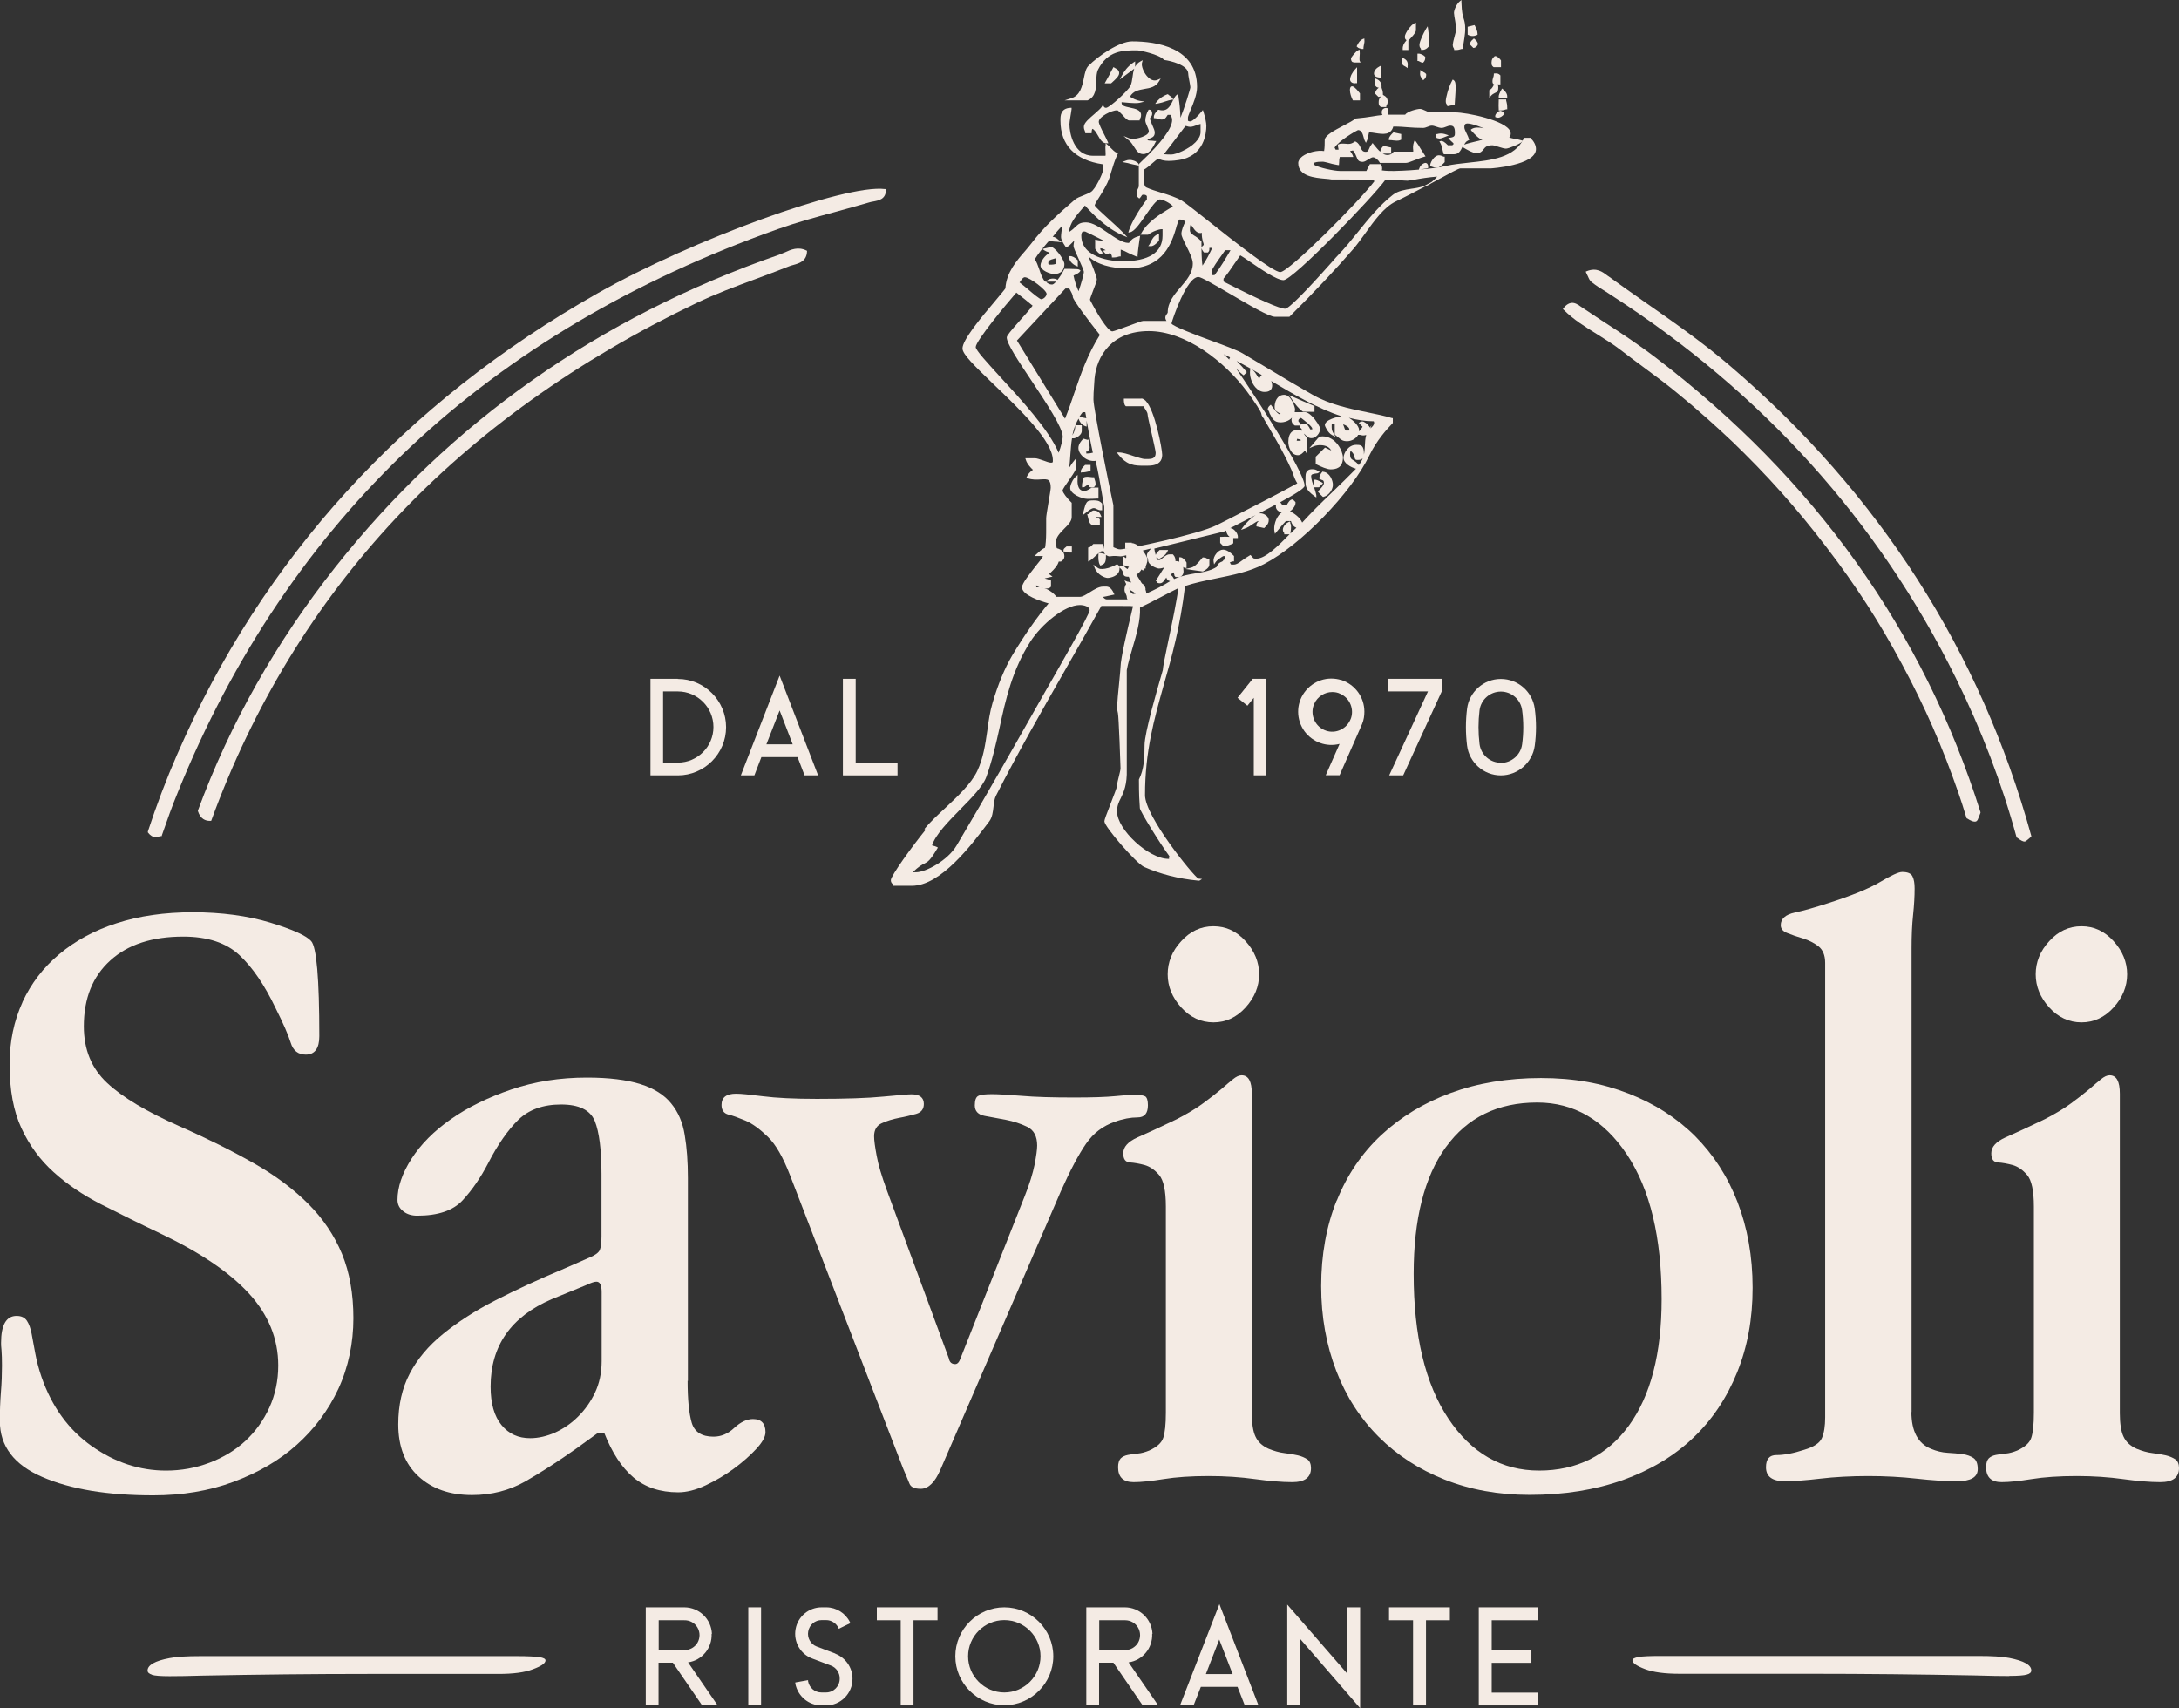 <svg xmlns="http://www.w3.org/2000/svg" id="Livello_1" data-name="Livello 1" viewBox="0 0 143.24 112.31"><rect x="0" y="0" width="143.24" height="112.31" fill="#333333" stroke="none"/><defs><style>      .cls-1 {        fill: #f4ebe4;      }    </style></defs><g><g><path class="cls-1" d="M44.56,44.63h-1.8v6.35h1.8c1.75,0,3.17-1.43,3.17-3.17s-1.42-3.17-3.17-3.17h0Zm0,5.51h-.97v-4.68h.97c1.29,0,2.34,1.05,2.34,2.34s-1.05,2.34-2.34,2.34Z"></path><path class="cls-1" d="M48.7,50.98h.89l.46-1.2h2.38l.44,1.15,.02,.05h.89l-2.53-6.56-2.55,6.56h0Zm2.55-4.27l.86,2.23h-1.73l.87-2.23Z"></path><polygon class="cls-1" points="56.25 50.15 56.25 44.63 55.41 44.63 55.41 50.98 59 50.98 59 50.15 56.25 50.15"></polygon></g><g><polygon class="cls-1" points="81.35 45.88 82 46.4 82.42 45.88 82.42 50.98 83.25 50.98 83.25 44.63 82.35 44.63 81.35 45.88"></polygon><path class="cls-1" d="M88.19,44.72c-.91-.29-1.88,.03-2.44,.8-.56,.77-.55,1.8,.01,2.57,.54,.72,1.45,1.04,2.3,.82l-.91,2.06h.91l1.42-3.23s.04-.09,.06-.14c.11-.26,.15-.53,.15-.81,0-.95-.61-1.78-1.51-2.08h0Zm.58,2.59l-.02,.05c-.3,.64-1.07,.93-1.71,.63-.64-.29-.94-1.06-.65-1.71,.21-.48,.69-.78,1.19-.78,.17,0,.35,.03,.51,.11,.65,.28,.96,1.04,.69,1.69h-.01Z"></path><polygon class="cls-1" points="91.23 45.46 93.87 45.46 91.32 50.98 92.24 50.98 94.78 45.45 94.79 44.63 91.23 44.63 91.23 45.46"></polygon><path class="cls-1" d="M100.89,46.59h0c-.15-1.11-1.1-1.95-2.23-1.95h0c-1.13,0-2.08,.85-2.22,1.96-.1,.8-.1,1.62,0,2.42,.14,1.11,1.09,1.96,2.22,1.96h0c1.12,0,2.08-.84,2.23-1.95,.11-.81,.11-1.63,0-2.44h0Zm-2.23,3.56h0c-.71,0-1.31-.53-1.4-1.23-.09-.74-.09-1.48,0-2.22,.09-.7,.69-1.23,1.4-1.23h0c.7,0,1.31,.52,1.4,1.23,.1,.74,.1,1.49,0,2.23-.09,.7-.7,1.23-1.4,1.23Z"></path></g><g><path class="cls-1" d="M74.88,38.82c.14,0,.18,0,.23-.07,0-.01,.02-.03,.03-.05l.03-.03v-.03c-.05-.21-.19-.43-.33-.64-.12-.19-.25-.38-.25-.5,0-.06,.02-.11,.05-.18,.04-.1,.09-.23,.08-.42v-.09l-.09,.03c-.23,.09-.53,.52-.53,.7,0,.06,.32,1.29,.78,1.29h0Z"></path><path class="cls-1" d="M74.91,37.33v.05h.4v-.34h-.01c-.13-.21-.38-.56-.66-.64h-.05s-.03,.03-.03,.03c-.06,.1-.19,.27-.31,.29l-.33,.08,.33,.05c.22,.03,.6,.3,.64,.47h0Z"></path><path class="cls-1" d="M74.41,35.68h-.44v.41h.07c.25-.02,.42,.14,.52,.29,.05,.07,.09,.14,.12,.22-.05-.09-.12-.17-.21-.25l-.02-.02h-.42v.07c0,.17,.01,.26,.03,.33h0s-.01-.01-.03-.02c-.03-.02-.06-.05-.11-.08l-.11-.07v.61h.07c.07,0,.09,.02,.13,.04,.05,.02,.11,.05,.21,.05,.22,0,.5-.21,.5-.42,0-.05,0-.1-.02-.15,.08,.23,.09,.46,.03,.6l-.04,.09h.1c.05,0,.22,.03,.29,.09l.05,.05,.04-.06c.17-.23,.26-.48,.26-.68,0-.12-.21-.52-.48-.78-.19-.19-.38-.29-.56-.29h0Z"></path><path class="cls-1" d="M74.97,38.44c-.21-.13-.43-.15-.58-.07l-.07,.04,.05,.06s0,.05-.03,.13c-.03,.05-.05,.1-.05,.15v.04l.03,.02c.14,.07,.25,.15,.33,.22l-.17,.03c-.26-.16-.24-.33-.22-.5,0-.09,.02-.18-.02-.25l-.04-.07-.07,.05c-.13,.1-.21,.29-.21,.48,0,.11,.04,.19,.08,.27,.03,.07,.07,.13,.07,.21,0,.23,.25,.39,.6,.39,.44,0,.68-.23,.68-.64,0-.19-.15-.4-.38-.53h0Z"></path><path class="cls-1" d="M69.12,36.44c.06,.08,.11,.19,.15,.29,.03,.05,.05,.11,.07,.16l.02,.03h.39l.02-.02s.03-.03,.05-.04c.07-.05,.15-.12,.15-.29,0-.36-.33-.57-.93-.57h-.08c-.29,0-.36,0-.83,.44l-.13,.12h.7c.17,.01,.31-.05,.42-.11h0Z"></path><path class="cls-1" d="M70.09,35.95s-.04,.03-.06,.05c-.06,.05-.13,.1-.12,.21v.05h.06s.05,.01,.08,.02c.07,.02,.15,.05,.3,.05h.11v-.4h-.35l-.02,.02h0Z"></path><path class="cls-1" d="M68.67,38.7c.17,0,.31,0,.4-.11l.02-.02v-.4l-.04-.02c-.11-.05-.25-.09-.38-.12l.52-.12-.13-.09s-.06-.04-.09-.07c-.14-.1-.29-.21-.43-.17l-.18,.04,.16,.08s.01,.1,.01,.15v.12h0c-.21-.03-.4-.07-.51-.06h-.06v.06c-.01,.21,.04,.38,.15,.5,.13,.13,.31,.21,.55,.21h0Z"></path><path class="cls-1" d="M77.94,37.34h.06v-.35c-.07-.15-.27-.36-.42-.35h-.06v.54h.06s.08,.04,.13,.07c.07,.04,.14,.09,.21,.09h.02Z"></path><path class="cls-1" d="M79.3,36.69c-.07-.02-.14-.04-.19-.04h-.05c-.05,.06-.11,.13-.17,.2-.16,.19-.36,.42-.61,.48l-.37,.08,1.13,.16h.04c.16-.08,.43-.25,.42-.46v-.36h-.06s-.09-.03-.15-.05Z"></path><path class="cls-1" d="M80.39,36.14c-.14,0-.31,.09-.43,.25-.14,.17-.21,.36-.18,.55l.03,.17,.1-.15c.09-.14,.46-.39,.52-.4,.07,0,.08,0,.09,.02,0,.01,.01,.03,.03,.05v.21c-.06,.07-.12,.14-.17,.22,0-.03,0-.05,0-.07v-.08s-.09,.03-.09,.03c-.2,.08-.31,.24-.31,.45,0,.15,.06,.21,.13,.25,.02,.01,.03,.03,.05,.04l.02,.02h.46l.02-.03c.03-.05,.06-.09,.1-.14,.07-.09,.15-.18,.15-.32,0-.12-.03-.19-.07-.23h0c.08-.03,.16-.07,.22-.07h.06v-.35l-.02-.02c-.25-.26-.5-.4-.69-.4h0Z"></path><g><path class="cls-1" d="M97.1,2.3l.03-.02v-.04c0-.19-.09-.38-.17-.54l-.03-.05-.45,.11v.52l.04,.02c.09,.05,.19,.07,.29,.07s.2-.03,.29-.07h0Z"></path><path class="cls-1" d="M95.5,2.93c0,.13,.03,.19,.06,.23,.01,.03,.02,.04,.03,.07v.06h.12c.15,0,.23-.03,.3-.05,.03-.01,.06-.02,.09-.02h.05v-.06c.09-.43,.17-1,.17-1.21,0-.41-.05-.55-.1-.72-.06-.19-.13-.39-.15-1.08v-.15l-.11,.09c-.21,.17-.38,.56-.38,.76,0,.1,.04,.31,.08,.54,.03,.21,.07,.42,.07,.51s-.06,.3-.11,.49c-.06,.22-.11,.42-.11,.52h0Z"></path><path class="cls-1" d="M96.84,3.15h.03c.06,0,.13-.03,.19-.09,.05-.05,.09-.11,.09-.17,0-.11-.11-.23-.21-.32l-.05-.04-.05,.04c-.14,.12-.21,.23-.21,.33v.03l.21,.21h0Z"></path><path class="cls-1" d="M93.41,3.22v.06h.1c.18,0,.29-.09,.38-.19l.02-.02v-.03s0-.07,.01-.11c.02-.15,.05-.38-.04-1l-.03-.2-.11,.17c-.17,.29-.43,.83-.43,1.05,0,.13,.03,.17,.07,.22,.01,.02,.02,.02,.02,.04h0Z"></path><path class="cls-1" d="M93.58,4.74s-.07-.04-.12-.07l-.1-.07v.12c-.04,.24,.03,.33,.1,.42,.02,.02,.03,.05,.05,.07l.04,.07,.06-.05c.13-.11,.15-.23,.14-.33v-.03l-.02-.02c-.05-.06-.11-.09-.16-.11h0Z"></path><path class="cls-1" d="M93.36,4.07s.1,.05,.16,.05h.03l.02-.02c.11-.11,.12-.23,.12-.33v-.03l-.02-.02c-.09-.1-.29-.2-.42-.19h-.07v.48h.06s.07,.03,.11,.05h0Z"></path><path class="cls-1" d="M98.62,7.29c-.09,0-.19,.09-.22,.13-.05,.05-.12,.14-.11,.23v.04l.04,.02s.09,.03,.14,.03c.15,0,.3-.11,.39-.22l.04-.05-.04-.05c-.1-.12-.21-.13-.23-.14h-.01Z"></path><path class="cls-1" d="M95.14,6.91v.08l.49-.11v-.05c.09-1.25,.08-1.44-.06-1.55l-.07-.05-.04,.07c-.26,.48-.42,1.14-.42,1.35,0,.13,.03,.17,.07,.22,.01,.02,.02,.02,.02,.05h0Z"></path><path class="cls-1" d="M98.52,6.44h.56v-.07c.02-.25-.23-.46-.28-.5l-.06-.05-.04,.07c-.13,.23-.19,.38-.18,.48v.07h0Z"></path><path class="cls-1" d="M98.19,4.42h.48v-.44c-.05-.1-.25-.3-.38-.29h-.03l-.04,.04c-.08,.07-.17,.17-.17,.36,0,.18,.01,.21,.09,.29l.05,.04h0Z"></path><path class="cls-1" d="M92.43,2.61s.01,.01,.02,.03v.02c-.17,.19-.25,.37-.24,.56v.07h.37v-.62c.15-.15,.51-.52,.5-.68v-.5l-.1,.04c-.24,.11-.63,.66-.63,.88,0,.12,.03,.17,.08,.21h0Z"></path><path class="cls-1" d="M98.28,6.11c.11-.05,.21-.09,.21-.33,0-.14,0-.19-.08-.23h.22v-.59l-.02-.02c-.08-.09-.19-.13-.35-.11h-.06v.07c0,.07-.02,.13-.04,.19-.02,.07-.05,.15-.05,.26,0,.05,0,.12,.06,.17,.01,.01,.03,.03,.05,.03l-.04,.07c-.07,.13-.13,.23-.25,.29l-.03,.02v.5l.12-.14c.09-.1,.17-.13,.24-.17h0Z"></path><path class="cls-1" d="M99.02,7.19h.06v-.07c0-.24-.03-.35-.05-.43-.01-.03-.02-.05-.02-.08v-.07h-.49v.07c-.01,.26-.01,.41,0,.58v.07h.12c.15,0,.24-.03,.3-.05,.03-.01,.06-.02,.09-.03h0Z"></path><path class="cls-1" d="M90.5,5.2l-.09-.04v.48l.02,.02c.05,.07,.13,.1,.21,.11-.16,.1-.24,.27-.24,.36v.03l.21,.21h.03s.09-.01,.13-.03c0,.01-.01,.03-.02,.03-.07,.1-.12,.18-.12,.34,0,.18,.01,.21,.1,.29l.04,.04h.36v-.06s.02-.04,.03-.07c.03-.05,.06-.1,.06-.23,0-.21-.1-.34-.31-.44v-.03c0-.18-.03-.28-.06-.35-.01-.03-.02-.06-.03-.09h0s0-.07,0-.07c.01-.22-.11-.42-.33-.5h0Z"></path><path class="cls-1" d="M71.48,32.8c.19,0,.4,0,.66-.02h.07v-.72h-.44s-.1,.06-.15,.09c-.11,.07-.23,.13-.34,.13-.13,0-.22-.04-.29-.11-.13-.14-.18-.39-.15-.78v-.16s-.11,.1-.11,.1c-.21,.17-.38,.56-.38,.76,0,.38,.75,.71,1.13,.71h0Z"></path><path class="cls-1" d="M71.22,31.41l-.03,.02v.04c0,.07-.02,.13-.03,.21-.02,.09-.04,.19-.03,.3v.06h.06c.07,0,.13-.03,.17-.07,.05-.04,.09-.07,.17-.07h.03s0,.15,.17,.15c.15,0,.19,0,.24-.08,0-.01,.02-.03,.03-.05l.02-.02v-.03c0-.17-.03-.27-.06-.34-.01-.03-.02-.06-.03-.09v-.06h-.07s-.09,0-.14-.01c-.16-.02-.34-.05-.48,.03h0Z"></path><path class="cls-1" d="M92.18,3.78v.42c.03,.09,.09,.12,.15,.15,.03,.01,.06,.03,.1,.06l.1,.07v-.12c.05-.31-.09-.43-.25-.52l-.11-.06h0Z"></path><path class="cls-1" d="M71.1,31.06h.05c.15,0,.27-.03,.36-.05,.04-.01,.07-.02,.11-.02h.07v-.42h-.36l-.02,.02c-.15,.15-.27,.27-.26,.42v.06h.06Z"></path><path class="cls-1" d="M71.2,33.68l-.05,.21,.25-.19c.16-.13,.36-.29,.5-.29,.07,0,.14,.03,.21,.07,.08,.04,.17,.08,.27,.07h.07v-.44l-.02-.02c-.17-.18-.33-.19-.53-.19-.47,0-.5,.05-.69,.8h0Z"></path><path class="cls-1" d="M71.93,33.56c-.14,0-.23,.1-.29,.17-.03,.03-.07,.07-.09,.07h-.08s.02,.09,.02,.09c.01,.05,.03,.11,.04,.16,.05,.2,.09,.39,.25,.46h.52v-.36l-.02-.02c-.06-.07-.17-.09-.26-.11,.01,0,.02-.02,.03-.03h.36l-.04-.09c-.09-.23-.23-.33-.44-.33Z"></path><path class="cls-1" d="M76.17,15.86l.02-.02v-.48l-.1,.05c-.26,.12-.35,.31-.44,.49-.03,.07-.06,.13-.1,.19l-.07,.09h.11s.03,.01,.04,.01c.2,0,.38-.17,.53-.33Z"></path><path class="cls-1" d="M94.01,10.88v.06h.06s.05,.02,.09,.03c.07,.03,.17,.06,.33,.06h.04c.17-.09,.33-.25,.42-.35l.02-.02v-.36h-.06s-.05-.02-.09-.03c-.05-.03-.13-.06-.25-.06-.11,0-.23,.09-.3,.16-.12,.13-.25,.33-.25,.5Z"></path><path class="cls-1" d="M91.57,8.73c-.09,.08-.28,.28-.27,.42v.06h.07c.07,0,.15,.01,.21,.02,.08,0,.17,.02,.24,.02,.09,0,.17-.01,.25-.05l.04-.02v-.37l-.51-.11-.03,.03h0Z"></path><path class="cls-1" d="M94.5,9.08s.07,.03,.11,.03c.11,0,.25-.05,.46-.14l.17-.07-.18-.06c-.29-.1-.46-.06-.57-.03-.02,0-.04,0-.05,.01h-.07s.01,.09,.01,.09c.01,.07,.04,.15,.11,.19h0Z"></path><path class="cls-1" d="M74.65,10.61c-.1-.05-.37-.16-.64-.05l-.24,.09,.25,.05c.08,.01,.16,.03,.25,.06,.13,.03,.29,.07,.5,.11l.11,.02-.03-.11c-.02-.07-.14-.13-.19-.16h0Z"></path><path class="cls-1" d="M72.56,7.04l-.04-.17-.09,.15c-.07,.11-.27,.28-.47,.46-.35,.3-.71,.6-.71,.85,0,.13,.03,.21,.06,.27,.01,.04,.03,.07,.03,.09v.07h.42v-.07c.01-.16,.04-.21,.05-.22,.14,.05,.25,.25,.36,.43,.15,.26,.29,.52,.56,.52h.13l-.04-.1c-.07-.15-.15-.32-.24-.49-.17-.33-.35-.7-.35-.82,0-.35,.86-.76,1.21-.76,.06,0,.23,.19,.35,.31,.2,.23,.33,.36,.45,.36h.68v-.06s.02-.05,.03-.07c.03-.05,.06-.1,.06-.23,0-.33-.38-.41-.72-.48-.34-.07-.56-.13-.56-.31v-.05c.82,.08,1.03,.07,1.18,.04l.33-.08-.33-.05c-.21-.03-.47-.17-.63-.27,.21-.38,.57-.44,.95-.51,.36-.06,.74-.12,.96-.5l.11-.19-.2,.09c-.25,.11-.47-.02-.61-.15-.3-.27-.48-.77-.42-.97l.05-.17-.15,.08c-.17,.09-.28,.21-.35,.36v-.36l-.11,.07c-.39,.26-.62,.6-.75,.84l-.15,.28,.25-.19c.2-.15,.48-.36,.7-.52-.06,.17-.09,.36-.11,.54-.03,.22-.06,.42-.14,.59-.13,.29-1.37,1.44-1.6,1.44-.08,0-.13-.03-.15-.1h0Z"></path><path class="cls-1" d="M73.14,5.39c.18-.17,.43-.38,.43-.58,0-.18-.12-.25-.21-.3-.03-.02-.06-.03-.09-.05l-.07-.05-.04,.07c-.09,.15-.16,.3-.23,.44-.09,.16-.17,.31-.25,.45l-.06,.11h.42l.09-.08h0Z"></path><path class="cls-1" d="M60.86,54.54c-.92,1.13-2.3,3.05-2.3,3.33,0,.14,.07,.21,.12,.25,.03,.03,.04,.04,.04,.05v.07h1.22c1.91,0,3.94-2.71,5.04-4.17l.06-.08c.19-.26,.23-.61,.27-.95,.03-.27,.06-.52,.16-.72,1.41-2.77,2.96-5.49,4.47-8.13,.81-1.42,1.65-2.89,2.46-4.35h.75c.91,0,1.23,0,1.33,.02-.02,.09-.06,.26-.11,.47-.25,1.04-.71,2.99-.71,3.53,0,.08-.04,.49-.08,.92-.07,.64-.14,1.45-.14,1.71,0,.19,.03,.33,.05,.41,.05,.18,.17,3.4,.17,3.61,0,.09-.05,.31-.1,.5-.06,.25-.13,.5-.13,.66,0,.09-.23,.67-.41,1.14-.29,.74-.42,1.09-.42,1.19,0,.36,2.1,2.77,2.61,3,1.07,.47,2.27,.78,3.55,.9,.03,0,.06,.01,.09,0l.17-.11-.21-.02h-.03c-.34-.19-3.51-4.09-3.51-5.49,0-2.89,.6-4.98,1.22-7.21,.54-1.88,1.09-3.84,1.41-6.54,.62-.21,1.31-.35,2.04-.5,1.08-.22,2.2-.44,3.15-.94,2.43-1.26,5.73-4.67,6.93-7.15,.48-1,1.19-1.76,1.43-2.01,.11-.11,.11-.12,.11-.15v-.29h-.05c-.49-.15-1-.25-1.53-.36-1.27-.26-2.58-.53-3.72-1.19-.95-.54-1.94-1.13-2.9-1.71-.57-.34-1.13-.67-1.68-1-.32-.19-1.14-.5-2.02-.82-1.04-.38-2.59-.97-2.65-1.14,.05-.24,.99-3.06,1.77-3.06,.19,0,1.13,.56,2.06,1.1,1.27,.75,2.59,1.52,2.98,1.52h.94l.02-.02c1.64-1.63,3.09-3.17,4.19-4.45,.25-.29,.5-.64,.77-1.01,.58-.82,1.25-1.74,2-2.1,.65-.31,1.31-.66,1.92-.98,.16-.06,.32-.15,.48-.25,.18-.09,.35-.19,.5-.27,.64-.35,1.25-.68,1.35-.68h2.01s2.97-.19,2.97-1.27c0-.25-.13-.5-.35-.72l-.02-.02h-.41l-.02,.04c-.6,1.27-2.12,1.43-3.6,1.59-.54,.06-1.06,.11-1.53,.22-.44,.11-1.07,.18-1.67,.23l.51-.09v-.05c.01-.07,0-.17-.06-.24-.03-.03-.07-.05-.11-.05-.11,0-.32,.12-.4,.33l-.04,.11c-.8,.07-1.53,.09-1.65,.09-.18,0-.52,0-.78-.04,.04-.14,.01-.31-.07-.39l-.02-.02h-.7l-.02,.04c-.09,.16-.15,.29-.21,.41h-1.73c-.38,0-1.41-.21-1.75-.43,.01-.02,.02-.03,.03-.05,.01-.03,.03-.05,.04-.07,.19-.06,.35-.06,.53-.06,.09,0,.2,.03,.36,.07,.17,.05,.39,.11,.65,.15h.07s0-.06,0-.06c0-.04,.01-.08,.01-.12,0-.12,.01-.25,.04-.35h.89l-.03-.09c-.05-.13-.13-.23-.18-.3h0l.19-.04c.14,.19,.2,.33,.24,.44,.07,.18,.12,.31,.4,.31,.11,0,.24-.08,.37-.16,.11-.07,.23-.14,.3-.14,.15,0,.36,.18,.44,.33l.02,.04h1.71c.11,0,.31-.08,.57-.18,.21-.08,.43-.17,.62-.22l.1-.03-.06-.09c-.1-.15-.19-.29-.27-.42-.1-.17-.19-.32-.3-.46l-.08-.1-.05,.12c-.08,.23-.07,.4-.05,.55,0,.03,0,.06,0,.09h-1.29l-.02,.03c-.09,.13-.23,.19-.38,.19h0c-.11,0-.2-.03-.31-.09h.55v-.4l-.5-.11-.03,.03c-.09,.08-.17,.23-.19,.35-.13-.11-.27-.28-.45-.5l-.05-.07-.05,.07c-.1,.12-.15,.23-.19,.33-.06,.13-.08,.18-.21,.18-.21,0-.26-.11-.34-.28-.06-.13-.13-.29-.31-.38l-.03-.02h-.03s-.06,.05-.09,.06c-.11,.06-.19,.1-.33,.1-.05,0-.11,0-.18-.01-.17-.01-.35-.03-.49,.04l-.03,.02v.04c0,.08,.01,.15,.03,.21,0,.03,.01,.06,.01,.08h-.19s-.02-.04-.03-.06c-.01-.03-.03-.05-.04-.08,.3-.46,1.39-1.09,1.54-1.15,.23,0,.31,.24,.38,.51,.02,.08,.04,.15,.07,.2l.07,.13,.06-.13c.07-.15,.09-.29,.11-.4,.01-.06,.02-.11,.04-.16,.13,0,.28,.03,.42,.05,.47,.07,1,.16,1.17-.43,.44,0,.72,.03,1,.05,.28,.02,.54,.04,.96,.04,.09,0,.18-.03,.28-.07,.1-.04,.2-.08,.29-.08s.19,.03,.3,.07c.11,.04,.24,.08,.34,.08s.21-.04,.31-.08c.09-.03,.17-.07,.26-.07,.19,0,.31,.07,.31,.46,0,.18,0,.29-.31,.33l-.13,.02,.08,.09c.06,.07,.12,.13,.17,.17,.07,.06,.1,.09,.11,.13l-.09,.09h-.29c-.22-.22-.36-.31-.46-.28l-.1,.02,.05,.09c.09,.16,.12,.29,.15,.44,.02,.09,.04,.18,.07,.27l.02,.05h.67c.32,0,.44-.25,.55-.48h0c.33,.2,.71,.41,.92,.41,.27,0,.38-.13,.47-.25,.11-.14,.21-.27,.58-.27,.09,0,.27,.06,.43,.11,.19,.06,.36,.11,.47,.11,.15,0,.9-.29,1.03-.44l.07-.08-.11-.03c-.15-.05-.28-.07-.41-.09-.13-.03-.25-.05-.37-.09,.13-.16,.11-.31,.07-.4-.29-.73-2.87-1.25-3.63-1.25h-1.63c-.08,0-.2-.05-.31-.11-.13-.06-.27-.12-.37-.12-.16,0-.82,.15-.97,.38h-1.15v-.43h-.05c-.06-.03-.17-.01-.24,.05-.05,.03-.1,.11-.1,.22,0,.07,.01,.13,.05,.18-.22,.02-.42,.05-.65,.09-.31,.05-.65,.1-1.11,.14h-.03l-.02,.02c-.1,.11-.42,.27-.74,.44-.61,.32-1.25,.65-1.25,.97v.02c0,.17,0,.48-.04,.69-.42-.07-1.07,.08-1.43,.35-.17,.13-.27,.29-.27,.44,0,.88,1.11,.97,1.77,1.03,.17,.01,.33,.03,.43,.05h.81c1.67,0,1.93,0,2,.11-.98,1.31-5.63,5.98-6.19,5.98-.48,0-2.97-1.97-4.61-3.27-.91-.72-1.63-1.29-1.86-1.43-.4-.23-.88-.38-1.34-.52-.36-.11-.69-.21-1-.35-.18-.09-.17-.55-.17-.8v-.36c.18-.09,.38-.27,.56-.42,.15-.13,.33-.29,.38-.29,.04,0,.08,.01,.13,.03,.17,.06,.45,.16,1.23,.04,1.69-.25,1.82-1.78,1.82-2.25,0-.2-.08-.58-.19-.92l-.04-.12-.08,.1c-.5,.6-.7,.65-.74,.65-.1,0-.13-.02-.15-.04h-.01v-.22c0-.07,.09-.27,.17-.48,.19-.44,.43-1.04,.43-1.52,0-2.61-2.68-3-4.27-3-.83,0-2.22,.95-2.87,1.61-.17,.17-.23,.46-.3,.8-.11,.54-.24,1.15-.83,1.33l-.44,.14h1.51c.54-.22,.56-.8,.58-1.3,0-.27,.02-.52,.1-.7,.64-1.29,1.66-1.29,2.57-1.29h.02c.15,0,1.44,.26,1.75,.62l.02,.02h.03c.33,.04,1.55,.31,1.55,.9,0,.1,.04,.28,.07,.46,.03,.17,.07,.35,.07,.43,0,.1-.4,1.39-.65,2-.03-.62-.07-.97-.11-1.21-.01-.09-.02-.17-.03-.23v-.13s-.11,.07-.11,.07c-.09,.07-.17,.21-.25,.37-.17,.36-.37,.77-.92,.61h-.03s-.03,.01-.03,.01c-.17,.15-.29,.35-.27,.48v.06h.07c.07,0,.13,.02,.19,.04,.07,.02,.15,.05,.26,.05,.14,0,.24-.05,.39-.31h.18s.01,.03,.02,.03c.05,.1,.09,.18,.09,.31,0,.54-.68,1.47-2.04,2.75-.1,.09-.15,.15-.15,.17v1.43c0,.05-.03,.11-.06,.17-.04,.08-.09,.17-.09,.29,0,.18,.01,.21,.11,.29l.07,.06,.05-.04s.07-.09,.09-.12c.03-.06,.05-.09,.13-.09,.14,0,.18,.03,.23,.09v.22c-.35,.43-1,1.45-1.19,2.07l-.03,.11,.11-.02c.29-.05,.64-.56,1.02-1.11,.34-.49,.73-1.05,.95-1.05,.19,0,.7,.25,.85,.46-.07,.05-.15,.09-.23,.14-.6,.36-1.43,.87-1.84,1.61l-.06,.11h.5c.31-.23,.72-.36,.88-.36h.07v.42c0,1.11-.9,1.69-2.67,1.69-.11,0-2.67-.02-2.67-1.69,0-.14,.04-.21,.09-.27h.16c.27,.12,.54,.26,.8,.39,.15,.07,.29,.15,.42,.21-.15,0-.32-.01-.47-.05l-.09-.02v.6c.08,.16,.28,.38,.43,.36h.05v-.06c0-.08-.04-.13-.07-.16-.04-.03-.07-.07-.07-.14v-.03s.09,.02,.17,.03l.05,.03s.09,.05,.14,.07c-.02,0-.04,0-.07,.01l-.11,.02,.06,.09c.1,.14,.21,.15,.23,.15h0c.09,0,.12-.07,.15-.12,.11,.12,.14,.21,.14,.27v.06h.07c.18,0,.28-.03,.35-.05,.03-.01,.06-.02,.09-.02h.07v-.45c.19,.06,.35,.14,.52,.23,.16,.07,.32,.15,.5,.22l.09,.03v-.1c.02-.31,.07-.61,.11-.92,.01-.09,.03-.17,.04-.26l.02-.11-.11,.03c-.38,.11-.49,.26-.56,.36-.05,.07-.06,.08-.11,.08-.38,0-.87-.34-1.34-.66-.5-.34-1.01-.69-1.44-.69-.4,0-.52,.13-.69,.29-.1,.1-.22,.21-.42,.34,.02-.56,.46-1.07,.86-1.53,.06-.07,.12-.14,.18-.21,.36,.41,1.37,1.49,2.48,1.96l.31,.13-.23-.25c-.3-.32-.72-.69-1.08-1.02-.36-.33-.82-.74-.84-.83,0-.07,.17-.35,.33-.59,.23-.36,.5-.83,.62-1.17,.05-.13,.09-.27,.13-.42,.11-.36,.23-.78,.42-1.17l.03-.07-.07-.03c-.15-.06-.29-.21-.43-.35-.07-.07-.13-.14-.2-.19l-.11-.09v.13c-.03,.12-.01,.23-.01,.35,0,.13,.02,.24,0,.34h-.82c-1.27,0-1.55-1.5-1.55-2.07,0-.11,.03-.27,.06-.48,.03-.15,.05-.32,.08-.51v-.09s-.07,0-.07,0c-.67,.03-.66,.55-.66,.8v.05c0,1.6,.96,2.59,2.78,2.86v.45c0,.14-.48,1.19-.78,1.37-.15,.09-.33,.16-.5,.23-.21,.08-.42,.16-.56,.28-1.18,1.02-2.01,1.77-2.85,2.87-.13,.17-.27,.33-.42,.51-.55,.63-1.23,1.41-1.29,2.45-.03,.06-.31,.39-.6,.74-1.13,1.33-2.22,2.67-2.22,3.21,0,.38,.75,1.11,2.08,2.39,1.72,1.65,3.86,3.7,3.86,4.97,0,.15,0,.15-.15,.15-.08,0-.29-.07-.47-.14-.23-.08-.44-.15-.55-.15h-.64l.03,.09c.07,.27,.34,.55,.47,.67-.19,.13-.33,.29-.4,.45l-.03,.07,.07,.03c.33,.12,.64,.1,.88,.08,.23-.01,.42-.03,.52,.07,.09,.08,.13,.23,.13,.48,0,.09-.08,.56-.15,.98-.08,.46-.15,.91-.15,1.01v.4c0,.77,.02,1.57-.25,2.19-.02,.04-.17,.24-.33,.43-.55,.7-1.01,1.29-1.01,1.53,0,.52,1.23,.92,1.75,1.06-.79,.94-1.59,2.09-2.39,3.42-.49,.84-.93,1.88-1.29,3.11-.18,.6-.27,1.23-.35,1.84-.13,.89-.26,1.81-.66,2.65-.4,.84-1.27,1.65-2.1,2.43-.52,.48-1.01,.94-1.37,1.38l.06,.05Zm18.8-36.45v-.27c0-.13,.42-.72,.67-1.07,.07-.11,.15-.21,.21-.3h.35c-.34,.58-.63,1.08-1.05,1.64h-.17Zm-.56-2.14c.01,.06,.03,.11,.03,.15l-.15,.15v-.38l-.02-.02c-.18-.18-.33-.29-.46-.36-.19-.13-.28-.19-.28-.38,0-.15,0-.23,.05-.35,.04,.04,.09,.11,.13,.17,.13,.19,.31,.46,.61,.38-.03,.19,.03,.44,.08,.64h0Zm-.05,1.52c-.03-.17-.06-.45-.07-1.21v.03c0,.08,.09,.22,.15,.29l.02,.02h.26l.02-.03c.07-.07,.07-.13,.07-.25v-.02h.19c-.2,.42-.39,.8-.64,1.16h0Zm-4.13,35.46c0,.09,.01,.15,.01,.2,0,.19,1.33,2.34,1.94,3.16-.02,.05-.02,.09-.02,.13v.05h-.04c-1.29,0-3.38-1.92-3.38-3.12,0-.36,.11-.61,.25-.88,.19-.39,.42-.88,.39-1.89v-6.52c.08-.44,.22-.92,.37-1.43,.27-.91,.54-1.85,.5-2.68,.42-.2,.86-.42,1.31-.66,.4-.21,.8-.42,1.21-.62-.09,.76-.4,2.26-.66,3.47-.21,.98-.36,1.76-.36,1.91,0,.01-.03,.11-.07,.25-.28,.96-1.13,3.89-1.13,4.68,0,.84-.03,1.59-.37,2.27v.03c0,.98,.03,1.43,.05,1.67h0Zm-13.31,2.77s-.1-.05-.17-.07c-.05-.01-.13-.03-.17-.05,.23-.71,1.05-1.54,1.84-2.35,.76-.77,1.48-1.5,1.72-2.13,.39-1.07,.64-2.18,.88-3.26,.4-1.86,.83-3.78,2.02-5.65,.73-1.14,2.25-2.41,3.26-2.41,.25,0,.64,.09,.64,.35,0,.1-.38,.88-1.45,2.76-.48,.86-.98,1.72-1.47,2.58-1.89,3.34-3.85,6.79-5.82,10.11-.58,.99-2.03,1.77-2.68,1.77h-.21c.4-.39,.6-.49,.76-.57,.24-.12,.38-.19,.86-1l.03-.05-.05-.04h0Zm7.96-39.94s-.03-.03-.05-.04c-.07-.06-.19-.15-.32-.15,.19-.25,.38-.46,.58-.68,.02-.02,.04-.04,.06-.07-.05,.3-.09,.6-.09,.75,0,.19,.12,.38,.25,.58l.07,.11,.05-.02c.15-.05,.25-.17,.38-.3,.04-.04,.08-.08,.12-.13,0,.04-.01,.07-.02,.11-.01,.08-.03,.16-.03,.25,0,.11,.13,.4,.35,.88,.14,.31,.33,.74,.33,.82,0,.15-.18,.8-.35,1.28-.15-.34-.26-.7-.33-1.03,.03-.01,.07-.03,.1-.05,.13-.06,.27-.13,.33-.23l.03-.05-.05-.04c-.07-.06-.16-.06-.63-.07h-.38l-.02,.04c-.11,.23-.27,.48-.43,.68-.19-.12-.47-.11-.65,.02l-.16,.11c-.19-.21-.3-.54-.4-.84-.09-.25-.17-.49-.29-.64,.21-.35,.54-.75,.87-1.14l.1-.08c.12,.04,.25,.05,.38,.06,.05,0,.09,0,.15,.01l.29,.03-.23-.16h-.01Zm13.37,8.9c-.07,.07-.13,.16-.17,.23h0c-.05-.06-.09-.13-.13-.19-.09-.15-.19-.32-.37-.42l-.09-.05v.11c-.06,.36,.09,.84,.35,1.13,.17,.19,.37,.3,.58,.3,.14,0,.52,0,.52-.44,0-.08-.02-.18-.07-.28,1.52,.9,3.07,1.82,4.63,2.32-.28,.03-1.1,.23-1.1,.59,0,.05,.19,.5,.48,.65l.23,.11-.13-.21c-.07-.11-.13-.23-.13-.4v-.07c0-.1,0-.13,.01-.16h.54s.05,0,.09,.02h-.44v.68l.03,.02c.09,.07,.17,.13,.23,.18,.17,.14,.27,.23,.56,.23,.25,0,.58-.15,.72-.42h.07s.02,0,.04,0c.09,.03,.26,.07,.42,.01-.07,.25-.08,.49-.09,.73-.01,.19-.02,.38-.06,.56v-.05c0-.26-.04-.41-.13-.5s-.23-.09-.36-.09h-.03c-.48,0-.82,.51-.82,.86s.48,.62,.82,.71c-.51,.52-1.04,1.04-1.55,1.53-.75,.72-1.45,1.41-1.99,2.01-.14-.34-.54-.62-.8-.74,.22-.16,.38-.4,.36-.58v-.03l-.17-.17h-.03c-.16,0-.28,.19-.38,.38h-.2c-.07,0-.12-.05-.17-.13-.02-.03-.03-.05-.05-.07,1.07-.58,1.6-.93,1.6-1.08,0-.91-3.31-6-4.51-7.72,.05,.04,.09,.09,.13,.13,.11,.11,.21,.21,.32,.29l.05,.04,.21-.21-.04-.05c-.16-.2-.4-.45-.63-.69,.56,.3,1.13,.62,1.69,.95h0Zm7.11,3.45c-.13-.23-.38-.4-.49-.4,0,0-.09-.01-.17,.05l-.07,.05,.25,.25c-.05,.09-.11,.17-.17,.24-.02,.03-.04,.05-.06,.07,0-.03,0-.07,0-.1,0-.24-.33-.6-.67-.8,.54,.14,1.09,.23,1.63,.23,0,0,.03,.03,.03,.11,0,.13-.11,.25-.25,.36h0l.08-.21-.11,.15h0Zm-1.37,.19h0s0,0,0,.01h-.21c-.06-.07-.09-.14-.11-.22-.02-.06-.04-.12-.07-.19h0c.17,.05,.41,.19,.41,.33v.07h0Zm.07,1.57c0-.14,0-.17,.05-.21,.18,.13,.23,.31,.26,.47v.03s.03,.01,.03,.01c.01,.07,.07,.07,.13,.07h.07c.13,0,.23-.04,.29-.11h0c-.05,.15-.14,.3-.26,.45-.13-.17-.25-.25-.35-.31-.14-.09-.22-.13-.22-.4h0Zm-3.94,4.47l-.03-.05-.06,.03c-.32,.15-.39,.43-.39,.48,0,.13,.03,.17,.07,.22,.01,.01,.02,.02,.02,.04v.07h.35s-.03,.03-.05,.05c-.64,.65-1.52,1.55-2.12,1.55h-.08q-.11,0-.15-.05s-.07-.09-.13-.15l-.04-.04-.05,.03c-.21,.12-.36,.23-.5,.33-.23,.17-.37,.27-.55,.27h-.11q-.23,0-.47-.27l-.06-.07-.05,.07c-.43,.61-1.06,.72-1.78,.84-.47,.08-.96,.16-1.45,.38h0c-.07-.12-.12-.22-.23-.27,.06-.07,.13-.13,.21-.17,0,.05,.01,.1,.03,.13,0,.01,.01,.04,.01,.05v.04l.03,.02c.01,.07,.07,.07,.13,.07h.07c.13,0,.23-.04,.29-.12,.12-.15,.07-.36,.07-.37,0-.11,0-.31-.14-.44-.09-.08-.22-.12-.38-.12,0-.15-.02-.28-.15-.42l-.02-.02h-.23c-.15,0-.28,.11-.42,.22-.06,.05-.13,.11-.2,.15h-.19s-.03-.11-.05-.17c.07,.01,.13,.07,.13,.07l.04,.04,.05-.03c.19-.1,.4-.24,.51-.47l.05-.1h-.56l-.02,.02s-.18,.15-.24,.31c-.05-.17-.08-.33-.09-.42h0s4.61-1.13,4.61-1.13c.03-.02,.07-.04,.11-.06,.03,.22,.13,.34,.23,.42-.1,0-.26-.02-.55,0h-.07v.4l.21,.21h.03c.19,0,.44-.09,.59-.17l.03-.02v-.34h.3v-.07c.01-.15-.09-.33-.21-.44-.07-.07-.17-.14-.27-.14h-.03c.19-.09,.4-.21,.62-.32,.38-.19,.74-.38,1.06-.54-.29,.18-.66,.54-.84,.8l-.12,.17,.2-.07c.23-.07,.43-.21,.6-.33,.14-.09,.27-.18,.35-.18h.01c-.1,.1-.16,.19-.15,.3v.05l.51,.11,.03-.03c.17-.16,.27-.28,.27-.5,0-.24-.31-.44-.56-.44-.04,0-.09,.01-.13,.03,.44-.23,.83-.43,1.17-.61,0,.03-.01,.07-.01,.13,0,.23,.2,.35,.38,.4-.03,.02-.06,.05-.09,.07-.29,.27-.46,.82-.38,1.19l.03,.14,.09-.11c.06-.07,.13-.15,.19-.23,.13-.16,.29-.35,.44-.5h.33c.05,.15,.12,.35,.36,.44-.11,.1-.25,.23-.39,.38h0c0-.07,.01-.13,.02-.2,.02-.19,.04-.36-.04-.5l.03-.03Zm-12.59,1.99c.08-.05,.16-.09,.25-.09h.07v-.06c0,.09,.03,.17,.11,.25l-.42-.09h0Zm-1.27-8.92c.07-.11,.14-.21,.22-.31h.17l.04,.21c.01,.07,.02,.13,.03,.19,0,0-.46-.09-.46-.09Zm-.27,.6c0,.21-.06,.39-.19,.62,.05-.23,.11-.45,.19-.67,0,0,0,.05,0,.05Zm-.38-9.02s.02,.03,.03,.05c.08,.15,.19,.33,.19,.47,0,.21,1.1,1.65,1.78,2.51-.8,1.27-1.25,2.57-1.68,3.82-.19,.56-.38,1.13-.61,1.69l-3.16-5.14,3.19-3.42h.26Zm12.79,8.57c.4,.67,1.33,2.24,1.79,3.3,.04,.09,.07,.18,.11,.27,.07,.21,.15,.43,.29,.65-1.41,.77-3.01,1.59-4.7,2.45l-.58,.29c-1.21,.62-5.96,1.6-6.36,1.6-.14,0-.24-.05-.38-.11-.02-.01-.05-.02-.07-.03v-2.76c-.27-1.21-1.31-6.39-1.31-6.93v-.08c0-.17,0-.41,.07-1.31,.14-1.51,1.15-3.13,3.57-3.13s4.97,1.99,6.45,3.97c.53,.71,.95,1.36,.95,1.48,0,.08,.06,.19,.19,.34h0Zm-13.66-9.04c-.11,.11-.2,.19-.27,.19-.17,0-.3-.07-.4-.19h.67Zm11.38,5.13c-.08-.09-.17-.17-.26-.25-.04-.03-.08-.07-.12-.11,.15,.07,.29,.14,.43,.21-.03,.04-.05,.09-.06,.15h0Zm-12.35-3.97c-.1,0-.54-.36-.86-.64-.2-.17-.4-.33-.58-.47,.03-.03,.05-.07,.08-.11,.09-.13,.17-.23,.27-.23,.32,0,1.43,.85,1.43,1.09,0,.15-.19,.35-.35,.35h0Zm-.58,.42c-.22,.29-.54,.64-.84,.98-.61,.69-.86,.99-.86,1.11,0,.4,.75,1.53,1.62,2.83,.96,1.45,2.06,3.09,2.06,3.7,0,.15-.11,.66-.27,1.05-.64-1.52-2.49-3.52-3.85-5-.82-.9-1.6-1.74-1.6-1.95,0-.4,2-2.81,2.67-3.58,.36,.28,.7,.55,1.06,.85h0Zm1.63,16.14c-.05-.23-.11-.48-.11-.56,0-.36,.29-.64,.56-.92,.25-.25,.49-.48,.49-.77v-.93l-.02-.02c-.28-.27-.58-.66-.58-.79,0-.07,.21-.38,.38-.62,.19-.28,.4-.57,.49-.78v-.69l-.11,.13c-.07,.08-.15,.19-.23,.32-.03,.04-.05,.09-.09,.13,.03-.27,.05-.54,.07-.83,.03-.36,.05-.74,.11-1.09h.05c.15,.02,.33-.08,.44-.19,.1-.09,.15-.19,.15-.29v-.38h-.42c.06-.15,.13-.3,.21-.44v.02c.08,.2,.19,.39,.44,.48l.09,.03v-.4c.13,.72,.25,1.4,.41,2.12,0,0-.02,0-.03,0-.09,.03-.21,.05-.4,.05h0s0-.05,0-.07c0-.04-.01-.08-.01-.12h0s.05,.08,.05,.08l.05-.07s0,0,.02-.01c.07-.03,.11-.07,.11-.22,0-.1-.02-.16-.03-.22-.02-.06-.03-.11-.03-.2v-.09l-.08,.02h0s-.07-.02-.11-.03c-.05-.02-.1-.03-.14-.04h-.03l-.02,.02c-.11,.11-.3,.34-.3,.58,0,.21,.13,.44,.35,.62,.23,.19,.52,.27,.78,.23,.17,.71,.3,1.46,.42,2.18,.05,.29,.09,.56,.15,.84v2.49s0,.08-.02,.12c-.01,.06-.03,.13-.04,.21v-.37h-.66l-.02,.02s-.03,.03-.05,.05c-.06,.06-.16,.15-.21,.16h-.06v.92l.1-.05c.09-.05,.19-.13,.3-.24,.09-.09,.18-.17,.28-.25v.06c-.02,.25-.01,.52,.09,.7l.04,.05,.06-.03c.21-.09,.31-.16,.3-.64v-.03s.11,.07,.19,.09h.02s.04,0,.07,0c.07-.01,.21-.05,.68,0,.08,0,.15-.02,.25-.04,.07-.02,.16-.04,.28-.06,0,0-.01,.02-.02,.03-.1,.11-.19,.22-.24,.32h0s0,.03,0,.03c0,.09,.1,.33,.33,.33,.13,0,.23-.06,.31-.14-.13,.21-.35,.36-.39,.37-.09,0-.14-.05-.21-.11-.04-.04-.08-.08-.14-.11h-.02s-.09-.02-.17,.04l-.05,.03s-.03-.07-.07-.11c-.01,0-.03-.02-.05-.04l-.04-.03-.05,.03c-.37,.21-.71,.29-.91,.29h-.03c-.15,0-.19,0-.36-.13l-.21-.16,.1,.24c.18,.45,.67,.64,.84,.64,.15,0,.78-.11,.78-.6v-.09l.03,.03c.17,.15,.19,.26,.21,.35,.03,.14,.07,.23,.32,.23,.69,0,1.01-.5,1.01-.97,0-.3-.06-.48-.19-.6-.04-.03-.08-.06-.13-.08l.84-.21s-.03,.03-.04,.04c-.11,.12-.25,.26-.25,.42,0,.11,.02,.15,.05,.19,.01,.02,.03,.04,.03,.11,0,.36,.6,.56,.71,.56,.13,0,.24-.03,.36-.07-.11,.15-.19,.29-.27,.42-.09,.14-.17,.27-.25,.39l-.05,.05,.05,.05s0,0,.01,.02c.03,.07,.07,.11,.22,.11s.25-.13,.33-.26c.03-.04,.06-.08,.09-.12,.03,.11,.09,.21,.25,.24-.33,.22-1,.57-1.62,.84v-.37c-.09-.38-.4-.38-.7-.38-.18,0-.36,0-.52-.07l-.16-.07,.07,.16c.12,.29,.46,.45,.66,.54,.03,.01,.06,.03,.09,.04v.34h.09c-.29,.11-.53,.17-.66,.17h-1.41c-.09,0-.15-.05-.23-.13,0,0-.02-.02-.03-.03,.15-.03,.29-.05,.44-.09,.08-.02,.16-.03,.23-.05l.09-.02-.04-.08c-.21-.46-.42-.45-.62-.44h-.09c-.28,0-.58,.19-.87,.37-.24,.15-.47,.3-.64,.3h-1.55c-.33-.43-.91-.7-1.33-.62v-.15c.1-.1,.24-.21,.4-.35,.48-.4,1.09-.89,1.09-1.32,0-.1-.05-.34-.11-.6h.03Zm7.8-21.27c.08-.25,.17-.54,.23-.54,.15,0,.25,.05,.39,.13-.14,.25-.27,.61-.27,.81,0,.16,.14,.43,.31,.78,.21,.41,.44,.88,.44,1.17,0,.62-.39,1.08-.81,1.57-.41,.48-.84,.98-.84,1.66,0,.02-.03,.06-.05,.09-.07,.09-.18,.24-.03,.46h-1.53c-.09,0-.43,.13-.97,.33-.41,.15-.98,.36-1.06,.36-.31,0-1.06-1.27-1.47-2.08,.01-.1,.13-.4,.22-.64,.15-.37,.23-.6,.23-.7,0-.18-.33-.99-.55-1.51,.56,.52,1.43,.79,2.62,.79,2.34,0,2.87-1.75,3.15-2.68h0Zm15.46-2.56c-.44,.07-.86,.13-1.21,.4-.86,.67-1.6,1.58-2.31,2.46-.42,.52-.86,1.07-1.33,1.55-.04,.04-.16,.17-.32,.36-1.84,2.07-2.89,3.12-3.12,3.12-.36,0-1.66-.57-3.86-1.69-.09-.05-.15-.08-.19-.1v-.19c.29-.34,.51-.68,.73-1,.12-.17,.24-.35,.37-.53,.11,.06,.35,.22,.61,.4,.76,.52,1.79,1.23,2.23,1.23,.62,0,5.91-5.49,6.7-6.6,.68,0,1.02,.03,1.23,.05,.09,0,.16,.01,.22,.01,.07,0,.23-.03,.48-.07,.37-.07,.92-.16,1.47-.2-.12,.15-.24,.26-.37,.36-.15,.08-.31,.17-.47,.25-.28,.11-.57,.15-.86,.19h-.01Zm3.74-3.18l.07-.02-.02-.07c-.03-.11-.09-.24-.15-.36-.07-.15-.15-.3-.15-.4,0-.05,0-.16,.05-.21,.03-.03,.07-.05,.14-.05,.27,0,.6,.13,.87,.23,.09,.03,.16,.06,.23,.08h0c-.37-.07-.62-.06-.8,.05l-.07,.05,.05,.07c.22,.25,.52,.55,.72,.59-.17,.05-.35,.09-.52,.13-.24,.06-.47,.11-.68,.19,.07-.13,.14-.23,.26-.27h0Zm-18.52-.94c.06,.02,.14,.05,.26,.05,.13,0,.29-.06,.45-.12,.07-.03,.15-.05,.22-.07v.53c0,.22-.11,.44-.33,.67-.47,.48-1.31,.81-1.59,.81-.15,0-.31,0-.49-.02l1.42-1.86s.04,.01,.06,.02Z"></path><path class="cls-1" d="M75.96,6.83l.18-.03c.17-.03,.33-.08,.47-.13s.29-.09,.41-.11h.12s-.07-.11-.07-.11c-.06-.08-.11-.11-.17-.15-.03-.02-.06-.04-.09-.07l-.03-.03h-.04c-.26,.09-.51,.27-.68,.46l-.11,.15h0Z"></path><path class="cls-1" d="M75.96,9.36l.05-.09h-.1c-.06-.01-.12-.01-.17-.02-.13,0-.23-.01-.32-.03,.06-.07,.13-.11,.21-.14,.13-.05,.28-.11,.28-.37,0-.11-.07-.29-.16-.48-.07-.16-.15-.35-.15-.42,0-.07,.02-.09,.05-.12,.04-.04,.09-.09,.09-.22,0-.21-.12-.26-.19-.26h-.04l-.02,.03c-.11,.18-.2,.47-.2,.68,0,.11,.06,.24,.12,.38,.05,.12,.11,.25,.11,.33,0,.1-.09,.19-.17,.24-.31,.21-.91,.31-1.07,.24l-.42-.17,.35,.29c.16,.13,.25,.29,.35,.44,.15,.23,.28,.46,.59,.46s.55-.23,.81-.78h0Z"></path><path class="cls-1" d="M86.97,31.01h-.03l-.02,.02c-.09,.09-.2,.29-.19,.41v.04l.04,.02c.07,.04,.13,.06,.17,.07,.06,.02,.09,.08,.09,.19,0,.13-.15,.3-.29,.44l-.11,.12,.04,.05c.09,.11,.17,.19,.26,.27l.03,.03h.04c.41-.11,.62-.53,.62-.79,0-.29-.21-.82-.64-.86h0Z"></path><path class="cls-1" d="M90.71,5.1h.07v-.78l-.1,.05c-.17,.09-.36,.25-.36,.47,0,.06,.02,.11,.06,.15,.1,.1,.29,.11,.33,.11h0Z"></path><path class="cls-1" d="M86.36,32.04h.35l.26-.27-.07-.05c-.23-.13-.38-.19-.48-.18h-.06v.46h0c-.08-.25-.17-.5-.17-.7,0-.12,.15-.15,.33-.17,.06,0,.1-.01,.13-.03l.11-.07-.12-.06s-.03-.01-.04-.03c-.07-.04-.16-.09-.33-.09-.15,0-.25,.03-.33,.11-.13,.13-.12,.32-.12,.51v.15c0,.35,0,.57,.58,1l.13,.09v-.16c-.03-.15-.09-.33-.15-.52h-.03Z"></path><path class="cls-1" d="M88.94,6.6h.46v-.46c-.33-.42-.45-.48-.55-.46-.1,.03-.11,.15-.11,.25,0,.21,.09,.46,.17,.62l.02,.04h0Z"></path><path class="cls-1" d="M69.15,16.23h-.03s-.6,.14-.6,.14l.13,.09c.09,.06,.17,.09,.24,.11,.04,.01,.07,.03,.11,.05-.32,.18-.6,.57-.6,.84,0,.32,.64,.56,.9,.56,.16,0,.67-.05,.67-.67,0-.19-.42-.89-.82-1.11h0Zm.29,1.11s-.03,0-.04,.01c-.08,.03-.19,.06-.46,.05,0,0-.03-.03-.03-.11,0-.17,.13-.21,.35-.27,.04-.01,.08-.03,.12-.04,0,0,0,.02,0,.03,.03,.09,.05,.19,.05,.33Z"></path><path class="cls-1" d="M88.97,4.11h.47l-.06-.11s-.02-.09-.01-.21c0-.09,.03-.23,.01-.42v-.1l-.09,.03c-.15,.06-.48,.47-.48,.55,0,.1,.03,.17,.07,.21,.03,.03,.07,.03,.09,.03Z"></path><path class="cls-1" d="M89.5,3.22h.13v-.07c0-.07,.02-.13,.03-.2,.02-.1,.05-.21,.03-.33v-.09l-.09,.03c-.21,.09-.32,.28-.4,.45l-.02,.04,.03,.03c.09,.1,.2,.12,.29,.12h0Z"></path><path class="cls-1" d="M89.08,5.47h.13v-1.05l-.12,.13c-.17,.17-.34,.47-.34,.68,0,.07,.03,.13,.09,.18,.07,.06,.18,.07,.25,.07h0Z"></path><path class="cls-1" d="M75.03,26.21h-1.15v.07c0,.05,0,.32,.11,.41l.02,.02h1.17c.03,.08,.08,.16,.13,.23,.07,.11,.13,.22,.13,.31,0,.09,.1,.54,.27,1.27,.12,.54,.26,1.15,.26,1.24,0,.15-.03,.25-.1,.31-.12,.12-.33,.11-.52,.11h-.1c-.13,0-.43-.1-.72-.19-.37-.13-.76-.25-.98-.24h-.13l.08,.11c.59,.76,1.1,.76,1.74,.76h.07c.3,0,.69,0,.92-.24,.11-.11,.17-.27,.17-.47,0-.38-.48-2.95-1.09-3.56-.1-.09-.19-.15-.29-.15h.01Z"></path><path class="cls-1" d="M70.75,17.48l.1,.05v-.41l-.02-.02c-.15-.17-.35-.27-.49-.26h-.06v.07c0,.3,.29,.48,.46,.58h0Z"></path><path class="cls-1" d="M83.44,27.14c.21,.42,.32,.63,.75,.63,.24,0,.54-.09,.74-.31-.01,.04-.03,.08-.03,.13,0,.21,.09,.29,.18,.36l.04,.03h.32v.03c0,.07,.04,.11,.07,.14,.04,.03,.07,.06,.07,.14v.03s-.11-.03-.17-.03c-.21-.04-.36,0-.49,.1-.15,.13-.23,.36-.23,.68,0,.27,.16,.86,.63,.86,.18,0,.36-.17,.46-.31,.01,.03,.03,.05,.03,.05l.13,.23v-.96c0-.13-.07-.21-.12-.27-.05-.06-.09-.1-.09-.16h0c.2,.22,.3,.3,.49,.3,.25,0,.56-.29,.56-.63,0-.11-.27-.56-.54-.82-.17-.17-.33-.27-.48-.26h-.65c.01-.06,.02-.13,.02-.2,0-.11-.24-.94-.71-.94-.5,0-.63,.51-.63,.78,0,.25,.09,.29,.27,.4,.04,.02,.08,.05,.13,.07l-.12,.02c-.16-.12-.29-.29-.42-.47l-.11-.15-.06,.05c-.13,.1-.14,.22-.14,.23v.04c.05,.07,.08,.13,.11,.19h0Zm2.06,1.76v.08h-.26s.02-.09,.03-.13l.23,.06h0Zm-.01-.96h0c.01-.1-.05-.14-.08-.17-.03-.03-.06-.04-.06-.11,0-.08,.06-.14,.17-.18h.01c.22,.17,.73,.56,.73,.7v.05h-.13c-.07-.15-.19-.38-.4-.38-.15,0-.19,0-.24,.08h0Z"></path><path class="cls-1" d="M85.65,27.07h.02s.74,.01,.74,.01v-.4h-.05c-.32-.13-.63-.27-.96-.41-.15-.07-.29-.13-.45-.2l-.21-.09,.13,.19c.2,.31,.44,.65,.78,.9h0Z"></path><path class="cls-1" d="M86.53,28.93c-.06,.07-.13,.17-.24,.29l-.22,.25,.3-.13c.22-.09,.62-.11,.89,.03,.11,.06,.2,.15,.25,.25-.06-.03-.11-.05-.17-.08-.06-.03-.13-.06-.19-.09l-.05-.02-.61,.6v.48l.04,.02c.31,.16,.72,.33,.93,.33,.35,0,.82-.08,.82-.78,0-.41-.46-1.39-1.35-1.39-.21,0-.26,.07-.4,.25h0Z"></path></g></g><path class="cls-1" d="M10.23,55.03s.05,0,.08,0c.1-.02,.19-.04,.29-.06h.04v-.05c.35-1.01,.68-1.94,1.05-2.83,3.61-8.93,8.76-16.57,15.31-22.72,6.54-6.14,14.66-10.95,24.14-14.31,1.21-.43,2.48-.78,3.71-1.11,.75-.21,1.53-.42,2.28-.64,.08-.03,.17-.04,.27-.06,.37-.07,.83-.15,.84-.76v-.06h-.07c-2.6-.33-12.65,3.32-18.86,6.84-12.74,7.21-22.06,17.43-27.68,30.37-.69,1.58-1.35,3.32-1.91,5.03v.03s0,.03,0,.03c.16,.21,.33,.31,.5,.31h0Z"></path><path class="cls-1" d="M51.55,16.61c-.12,.05-.23,.1-.34,.14-11.82,4.1-21.63,11.01-29.17,20.54-3.89,4.92-6.93,10.3-9.03,16v.04c.17,.53,.51,.64,.78,.64h.09l.02-.05c2.75-7.53,6.83-14.21,12.12-19.85,5.29-5.64,11.93-10.4,19.75-14.14,1.25-.6,2.59-1.1,3.89-1.58,.72-.27,1.46-.54,2.18-.83,.09-.04,.2-.07,.31-.1,.4-.11,.87-.25,.9-.88v-.05l-.04-.02c-.55-.27-1.02-.06-1.43,.13h0Z"></path><path class="cls-1" d="M113.72,24.05c-1.78-1.53-3.76-2.91-5.67-4.24-.74-.52-1.5-1.05-2.24-1.59-.04-.03-.09-.06-.13-.09-.33-.25-.72-.56-1.37-.3l-.07,.03,.03,.07c.04,.08,.07,.16,.11,.23,.07,.16,.13,.3,.25,.39,.29,.23,.62,.44,.94,.63,.1,.06,.2,.13,.29,.19,9.98,6.42,17.62,14.89,22.7,25.19,1.68,3.4,3.03,6.93,4,10.48v.03h.03c.27,.21,.41,.26,.49,.26,.03,0,.05,0,.07-.02,.09-.05,.26-.2,.35-.28l.03-.03v-.04c-3.34-12.13-10-22.53-19.81-30.91h0Z"></path><path class="cls-1" d="M129.28,53.78v.03h.03c.23,.15,.38,.21,.5,.21,.03,0,.05,0,.07-.01,.05-.01,.09-.05,.12-.1,.05-.1,.11-.26,.19-.47v-.04c-3.73-11.88-10.91-21.94-21.37-29.9-1.14-.87-2.36-1.67-3.55-2.44-.44-.29-.88-.58-1.31-.87l-.06-.04c-.18-.13-.39-.27-.63-.23-.17,.03-.34,.14-.5,.35l-.03,.05,.04,.04c.66,.66,1.45,1.15,2.23,1.63,.52,.33,1.06,.66,1.55,1.04,.5,.39,1.03,.78,1.53,1.15,.73,.54,1.49,1.1,2.2,1.69,1.25,1.02,2.46,2.1,3.6,3.18,1.09,1.05,2.18,2.17,3.22,3.34,.99,1.11,1.98,2.31,2.94,3.57,1,1.3,1.86,2.53,2.66,3.76,.79,1.22,1.57,2.55,2.32,3.95,.76,1.41,1.43,2.79,2.01,4.11,.62,1.41,1.19,2.88,1.71,4.38,.16,.47,.33,.98,.52,1.62h0Z"></path></g><g><g><path class="cls-1" d="M46.8,107.43c-.04-.98-.84-1.75-1.82-1.75h-2.53v6.44h.84v-2.8h.94l1.92,2.8h1.02l-1.94-2.82c.92-.13,1.59-.94,1.55-1.88h0Zm-3.5-.9h1.68c.35-.01,.69,.17,.87,.48s.18,.69,0,1c-.18,.3-.5,.48-.84,.48h-1.71v-1.96h0Z"></path><rect class="cls-1" x="49.19" y="105.68" width=".84" height="6.44"></rect><path class="cls-1" d="M54.91,108.72l-1.22-.46c-.4-.15-.64-.57-.56-1s.44-.74,.88-.74h.3c.34,0,.65,.2,.8,.5l.03,.07,.76-.37-.03-.07c-.29-.59-.9-.97-1.55-.97h-.31c-.84,0-1.56,.6-1.71,1.43-.15,.83,.31,1.65,1.1,1.94l1.22,.46c.35,.13,.58,.47,.58,.84v.03c0,.49-.4,.9-.9,.9h-.3c-.44,0-.8-.31-.88-.74v-.07s-.84,.15-.84,.15v.07c.16,.84,.88,1.44,1.72,1.44h.3c.96,0,1.74-.78,1.74-1.74v-.03c0-.72-.46-1.37-1.13-1.63h0Z"></path><polygon class="cls-1" points="57.64 106.53 59.21 106.53 59.21 112.13 60.05 112.13 60.05 106.53 61.63 106.53 61.63 105.68 57.64 105.68 57.64 106.53"></polygon><path class="cls-1" d="M66.02,105.68c-1.78,0-3.22,1.45-3.22,3.22s1.45,3.22,3.22,3.22,3.22-1.45,3.22-3.22-1.45-3.22-3.22-3.22Zm0,5.6h0c-1.31,0-2.38-1.07-2.38-2.38s1.07-2.38,2.38-2.38,2.38,1.07,2.38,2.38-1.07,2.38-2.38,2.38Z"></path><path class="cls-1" d="M75.76,107.43c-.04-.98-.84-1.75-1.82-1.75h-2.53v6.44h.84v-2.8h.94l1.92,2.8h1.02l-1.94-2.82c.92-.13,1.59-.94,1.55-1.88h0Zm-3.5-.9h1.71c.35,0,.67,.19,.84,.48,.18,.31,.18,.69,0,1-.18,.3-.5,.48-.84,.48h-1.71v-1.96h0Z"></path><path class="cls-1" d="M77.56,112.13h.9l.48-1.22h2.41l.46,1.17,.02,.05h.9l-2.57-6.66-2.59,6.66h0Zm2.59-4.33l.88,2.27h-1.76l.88-2.27Z"></path><polygon class="cls-1" points="88.57 110.05 84.62 105.5 84.62 112.13 85.47 112.13 85.47 107.76 89.41 112.31 89.41 105.68 88.57 105.68 88.57 110.05"></polygon><polygon class="cls-1" points="91.31 106.53 92.89 106.53 92.89 112.13 93.74 112.13 93.74 106.53 95.31 106.53 95.31 105.68 91.31 105.68 91.31 106.53"></polygon><polygon class="cls-1" points="101.11 106.53 101.11 105.68 97.21 105.68 97.21 112.13 101.11 112.13 101.11 111.29 98.06 111.29 98.06 109.33 100.67 109.33 100.67 108.48 98.06 108.48 98.06 106.53 101.11 106.53"></polygon></g><path class="cls-1" d="M9.99,110.11c-.19-.06-.29-.15-.29-.27,0-.36,.48-.64,1.45-.82,.44-.09,1.13-.13,2.02-.13h20.85c.7,0,1.19,.03,1.45,.07s.39,.11,.39,.21c0,.19-.28,.38-.82,.58-.54,.21-1.3,.31-2.27,.31h-8.59c-3.6,0-7.21,.04-10.81,.11-.97,.03-1.71,.04-2.22,.04-.58,0-.97-.03-1.16-.09h0Z"></path><path class="cls-1" d="M132.08,110.2c-.52,0-1.25-.01-2.22-.04-3.61-.07-7.23-.11-10.84-.11h-8.61c-.97,0-1.73-.1-2.28-.31-.55-.21-.82-.4-.82-.58,0-.09,.13-.16,.39-.21s.74-.07,1.45-.07h20.9c.9,0,1.58,.04,2.03,.13,.97,.19,1.45,.46,1.45,.82,0,.13-.1,.22-.29,.27-.19,.06-.58,.09-1.16,.09h0Z"></path></g><g><path class="cls-1" d="M1.47,65.9c.57-1.23,1.37-2.28,2.42-3.16,1.05-.88,2.31-1.57,3.78-2.04,1.48-.48,3.15-.72,5.01-.72s3.6,.23,5.08,.68c1.48,.45,2.38,.86,2.69,1.21,.36,.38,.54,2.47,.54,6.26,0,.8-.3,1.21-.89,1.21-.5,0-.83-.26-.99-.78s-.49-1.27-.99-2.27c-.73-1.53-1.53-2.7-2.39-3.5-.86-.8-2.09-1.21-3.68-1.21-2.04,0-3.65,.52-4.8,1.57-1.16,1.05-1.74,2.49-1.74,4.33,0,1.53,.51,2.77,1.53,3.72,1.02,.96,2.63,1.91,4.8,2.87,1.82,.8,3.43,1.61,4.84,2.41,1.41,.8,2.6,1.69,3.58,2.67,.98,.98,1.71,2.07,2.22,3.29,.5,1.22,.75,2.63,.75,4.24s-.33,3.22-.99,4.64c-.66,1.41-1.57,2.63-2.73,3.67s-2.55,1.84-4.16,2.44-3.38,.89-5.28,.89c-3,0-5.43-.4-7.29-1.21-1.86-.8-2.79-2.03-2.79-3.68,0-.65,.02-1.28,.07-1.9,.05-.61,.07-1.19,.07-1.73,0-.42-.01-.76-.03-1.01-.03-.25-.03-.41-.03-.49,0-1.19,.34-1.78,1.02-1.78,.32,0,.54,.11,.68,.32,.14,.21,.24,.5,.31,.86s.15,.8,.24,1.29,.23,1.02,.41,1.55c.68,1.95,1.78,3.47,3.3,4.54,1.52,1.07,3.15,1.61,4.88,1.61,1,0,1.95-.17,2.87-.52,.91-.35,1.69-.82,2.36-1.44,.66-.62,1.18-1.34,1.57-2.19,.38-.84,.58-1.76,.58-2.76,0-1.76-.65-3.35-1.94-4.75s-3.24-2.71-5.83-3.94c-1.37-.65-2.65-1.29-3.86-1.9-1.21-.62-2.25-1.32-3.14-2.13-.89-.8-1.59-1.76-2.11-2.88-.52-1.11-.78-2.51-.78-4.2,0-1.5,.29-2.86,.85-4.09h0Z"></path><path class="cls-1" d="M45.2,90.78c0,1.23,.09,2.14,.27,2.76,.18,.61,.66,.92,1.43,.92,.5,0,.96-.19,1.37-.58,.41-.38,.82-.58,1.23-.58,.54,0,.82,.29,.82,.86,0,.31-.21,.68-.62,1.12s-.9,.87-1.47,1.29-1.18,.78-1.84,1.09c-.66,.31-1.26,.46-1.81,.46-1.19,0-2.17-.33-2.94-.98s-1.41-1.63-1.92-2.93h-.41l-1.44,1.04c-1.19,.84-2.3,1.56-3.35,2.16-1.05,.59-2.21,.89-3.49,.89-1.46,0-2.63-.41-3.52-1.23s-1.33-1.96-1.33-3.42c0-1.26,.25-2.38,.75-3.33,.5-.96,1.23-1.83,2.19-2.61,.96-.78,2.11-1.53,3.46-2.22s2.84-1.38,4.49-2.07l1.71-.75c.36-.15,.58-.32,.65-.49,.07-.17,.11-.47,.11-.89v-4.08c0-1.61-.15-2.78-.44-3.5-.3-.73-1.04-1.09-2.22-1.09s-2.12,.34-2.81,1.01c-.68,.67-1.35,1.62-1.98,2.85-.5,.96-1.06,1.77-1.68,2.44s-1.61,1.01-2.98,1.01c-.36,0-.68-.09-.92-.29-.25-.19-.38-.44-.38-.75,0-.84,.31-1.75,.92-2.7s1.48-1.83,2.6-2.61c1.11-.78,2.44-1.43,3.97-1.95s3.18-.78,4.96-.78c1.46,0,2.63,.15,3.52,.43s1.57,.71,2.02,1.27c.46,.56,.76,1.25,.89,2.07,.14,.82,.21,1.77,.21,2.85v13.33h0Zm-6-6.51c-.14,0-.36,.08-.68,.23l-2.25,.92c-2.68,1.15-4.02,3.07-4.02,5.75,0,1.11,.24,1.95,.72,2.53s1.1,.86,1.88,.86c.54,0,1.09-.13,1.64-.37,.54-.25,1.05-.59,1.5-1.04,.45-.44,.83-.97,1.12-1.58s.44-1.3,.44-2.07v-4.54c0-.46-.11-.69-.34-.69h0Z"></path><path class="cls-1" d="M62.38,89.34c.05,.23,.18,.35,.41,.35,.14,0,.25-.11,.34-.35l4.23-10.69c.32-.8,.53-1.49,.65-2.07,.11-.58,.17-1,.17-1.26,0-.61-.22-1.02-.65-1.23s-.9-.36-1.4-.46c-.5-.09-.97-.18-1.4-.26s-.65-.31-.65-.69c0-.35,.08-.56,.24-.63,.16-.08,.46-.11,.92-.11,.36,0,1,.04,1.91,.11,.91,.08,2.07,.11,3.48,.11,1.18,0,2.08-.03,2.69-.09s1.01-.09,1.19-.09c.41,0,.67,.04,.78,.11,.11,.08,.17,.27,.17,.58,0,.54-.23,.8-.68,.8s-.96,.09-1.5,.29c-.78,.27-1.4,.74-1.88,1.43s-1.04,1.74-1.67,3.15l-7.91,18.29c-.36,.84-.8,1.26-1.29,1.26-.41,0-.66-.11-.75-.35s-.23-.55-.41-.98l-7.43-19.27c-.46-1.19-.94-2.04-1.47-2.55s-1.02-.87-1.47-1.06c-.46-.19-.83-.33-1.13-.4-.29-.08-.44-.29-.44-.63,0-.5,.32-.74,.96-.74,.32,0,.91,.06,1.77,.17,.86,.11,2.04,.17,3.54,.17,1.91,0,3.36-.05,4.37-.15,1-.09,1.61-.15,1.84-.15,.54,0,.82,.21,.82,.63,0,.35-.17,.56-.51,.66-.34,.09-.72,.19-1.12,.26-.41,.08-.78,.19-1.13,.35-.34,.15-.51,.44-.51,.86,0,.27,.06,.7,.17,1.29,.11,.6,.33,1.33,.65,2.21l4.09,11.09h0Z"></path><path class="cls-1" d="M82.29,92.9c0,.69,.08,1.21,.24,1.55,.16,.35,.44,.61,.85,.8,.36,.15,.72,.25,1.05,.29,.34,.04,.64,.09,.89,.15s.45,.15,.62,.26c.16,.11,.24,.31,.24,.58,0,.61-.41,.92-1.23,.92-.68,0-1.5-.07-2.45-.2s-1.96-.2-3.04-.2c-1.17,0-2.16,.07-2.97,.2s-1.47,.2-1.97,.2c-.68,0-1.02-.33-1.02-.98,0-.27,.06-.46,.17-.58,.11-.11,.27-.19,.48-.23,.21-.04,.42-.07,.65-.09,.23-.02,.48-.09,.75-.2,.5-.23,.81-.5,.92-.84,.11-.33,.17-.87,.17-1.64v-13.56c0-1.04-.15-1.73-.44-2.07-.3-.35-.61-.56-.96-.66-.34-.09-.66-.15-.96-.17-.3-.02-.44-.22-.44-.6,0-.42,.31-.76,.92-1.04,.62-.27,1.49-.67,2.61-1.21,.67-.35,1.25-.69,1.72-1.04s.86-.65,1.18-.92c.31-.27,.57-.49,.78-.66s.39-.26,.57-.26c.45,0,.67,.4,.67,1.21v20.97h0Zm-.41-31.02c.59,.65,.89,1.38,.89,2.18s-.3,1.53-.89,2.18-1.29,.98-2.11,.98-1.53-.33-2.12-.98-.89-1.38-.89-2.18,.29-1.53,.89-2.18c.59-.65,1.29-.98,2.12-.98s1.52,.33,2.11,.98Z"></path><path class="cls-1" d="M87.88,78.93c.68-1.69,1.66-3.13,2.93-4.31s2.79-2.11,4.56-2.76,3.75-.98,5.93-.98,4,.34,5.73,1.01,3.19,1.61,4.4,2.81c1.2,1.21,2.14,2.65,2.79,4.34s.99,3.56,.99,5.63-.34,3.89-1.02,5.57-1.65,3.13-2.9,4.31c-1.25,1.19-2.79,2.11-4.6,2.76-1.82,.65-3.86,.98-6.14,.98-2.04,0-3.91-.34-5.59-1.01-1.69-.67-3.13-1.61-4.33-2.81-1.21-1.21-2.14-2.65-2.79-4.34s-.99-3.54-.99-5.57,.34-3.95,1.02-5.63h.01Zm7.16-3.5c-1.41,1.95-2.11,4.73-2.11,8.33,0,4.06,.76,7.23,2.28,9.51,1.52,2.28,3.51,3.42,5.97,3.42s4.47-.99,5.9-2.96,2.15-4.74,2.15-8.31c0-4.06-.76-7.23-2.28-9.51-1.52-2.28-3.49-3.42-5.9-3.42-2.59,0-4.59,.98-6,2.93h0Z"></path><path class="cls-1" d="M125.65,92.84c0,1.26,.43,2.07,1.29,2.42,.36,.15,.72,.24,1.09,.26s.69,.05,.99,.09c.29,.04,.53,.13,.72,.26,.18,.13,.27,.37,.27,.72,0,.54-.46,.8-1.37,.8-.78,0-1.66-.06-2.65-.17s-2.05-.17-3.18-.17-2.22,.06-3.15,.17c-.93,.11-1.71,.17-2.34,.17-.82,0-1.23-.31-1.23-.92,0-.54,.23-.8,.68-.8,.5,0,1.11-.11,1.84-.35,.64-.19,1.02-.45,1.16-.78s.21-.78,.21-1.35v-29.88c0-.5-.15-.86-.44-1.09s-.64-.4-1.02-.52c-.38-.11-.73-.23-1.02-.35-.3-.11-.44-.29-.44-.52,0-.42,.31-.7,.92-.83,.61-.13,1.33-.34,2.14-.6,1.57-.5,2.73-.97,3.47-1.41s1.22-.66,1.45-.66c.36,0,.58,.09,.68,.29s.14,.46,.14,.8c0,.5-.03,1.07-.1,1.73-.07,.65-.1,1.38-.1,2.18v30.52h0Z"></path><path class="cls-1" d="M139.35,92.9c0,.69,.08,1.21,.24,1.55,.16,.35,.44,.61,.85,.8,.36,.15,.72,.25,1.05,.29,.34,.04,.64,.09,.89,.15,.25,.06,.45,.15,.62,.26,.16,.11,.24,.31,.24,.58,0,.61-.41,.92-1.23,.92-.68,0-1.5-.07-2.45-.2-.95-.13-1.96-.2-3.04-.2-1.17,0-2.16,.07-2.97,.2s-1.47,.2-1.97,.2c-.68,0-1.02-.33-1.02-.98,0-.27,.06-.46,.17-.58,.11-.11,.27-.19,.48-.23,.21-.04,.42-.07,.65-.09,.23-.02,.48-.09,.75-.2,.5-.23,.81-.5,.92-.84,.11-.33,.17-.87,.17-1.64v-13.56c0-1.04-.15-1.73-.44-2.07-.3-.35-.61-.56-.96-.66-.34-.09-.66-.15-.96-.17s-.44-.22-.44-.6c0-.42,.31-.76,.92-1.04,.62-.27,1.49-.67,2.61-1.21,.67-.35,1.25-.69,1.72-1.04,.47-.35,.86-.65,1.18-.92,.31-.27,.57-.49,.78-.66s.39-.26,.57-.26c.45,0,.67,.4,.67,1.21v20.97h0Zm-.41-31.02c.59,.65,.89,1.38,.89,2.18s-.3,1.53-.89,2.18-1.29,.98-2.11,.98-1.53-.33-2.12-.98-.89-1.38-.89-2.18,.29-1.53,.89-2.18c.59-.65,1.29-.98,2.12-.98s1.52,.33,2.11,.98Z"></path></g></svg>